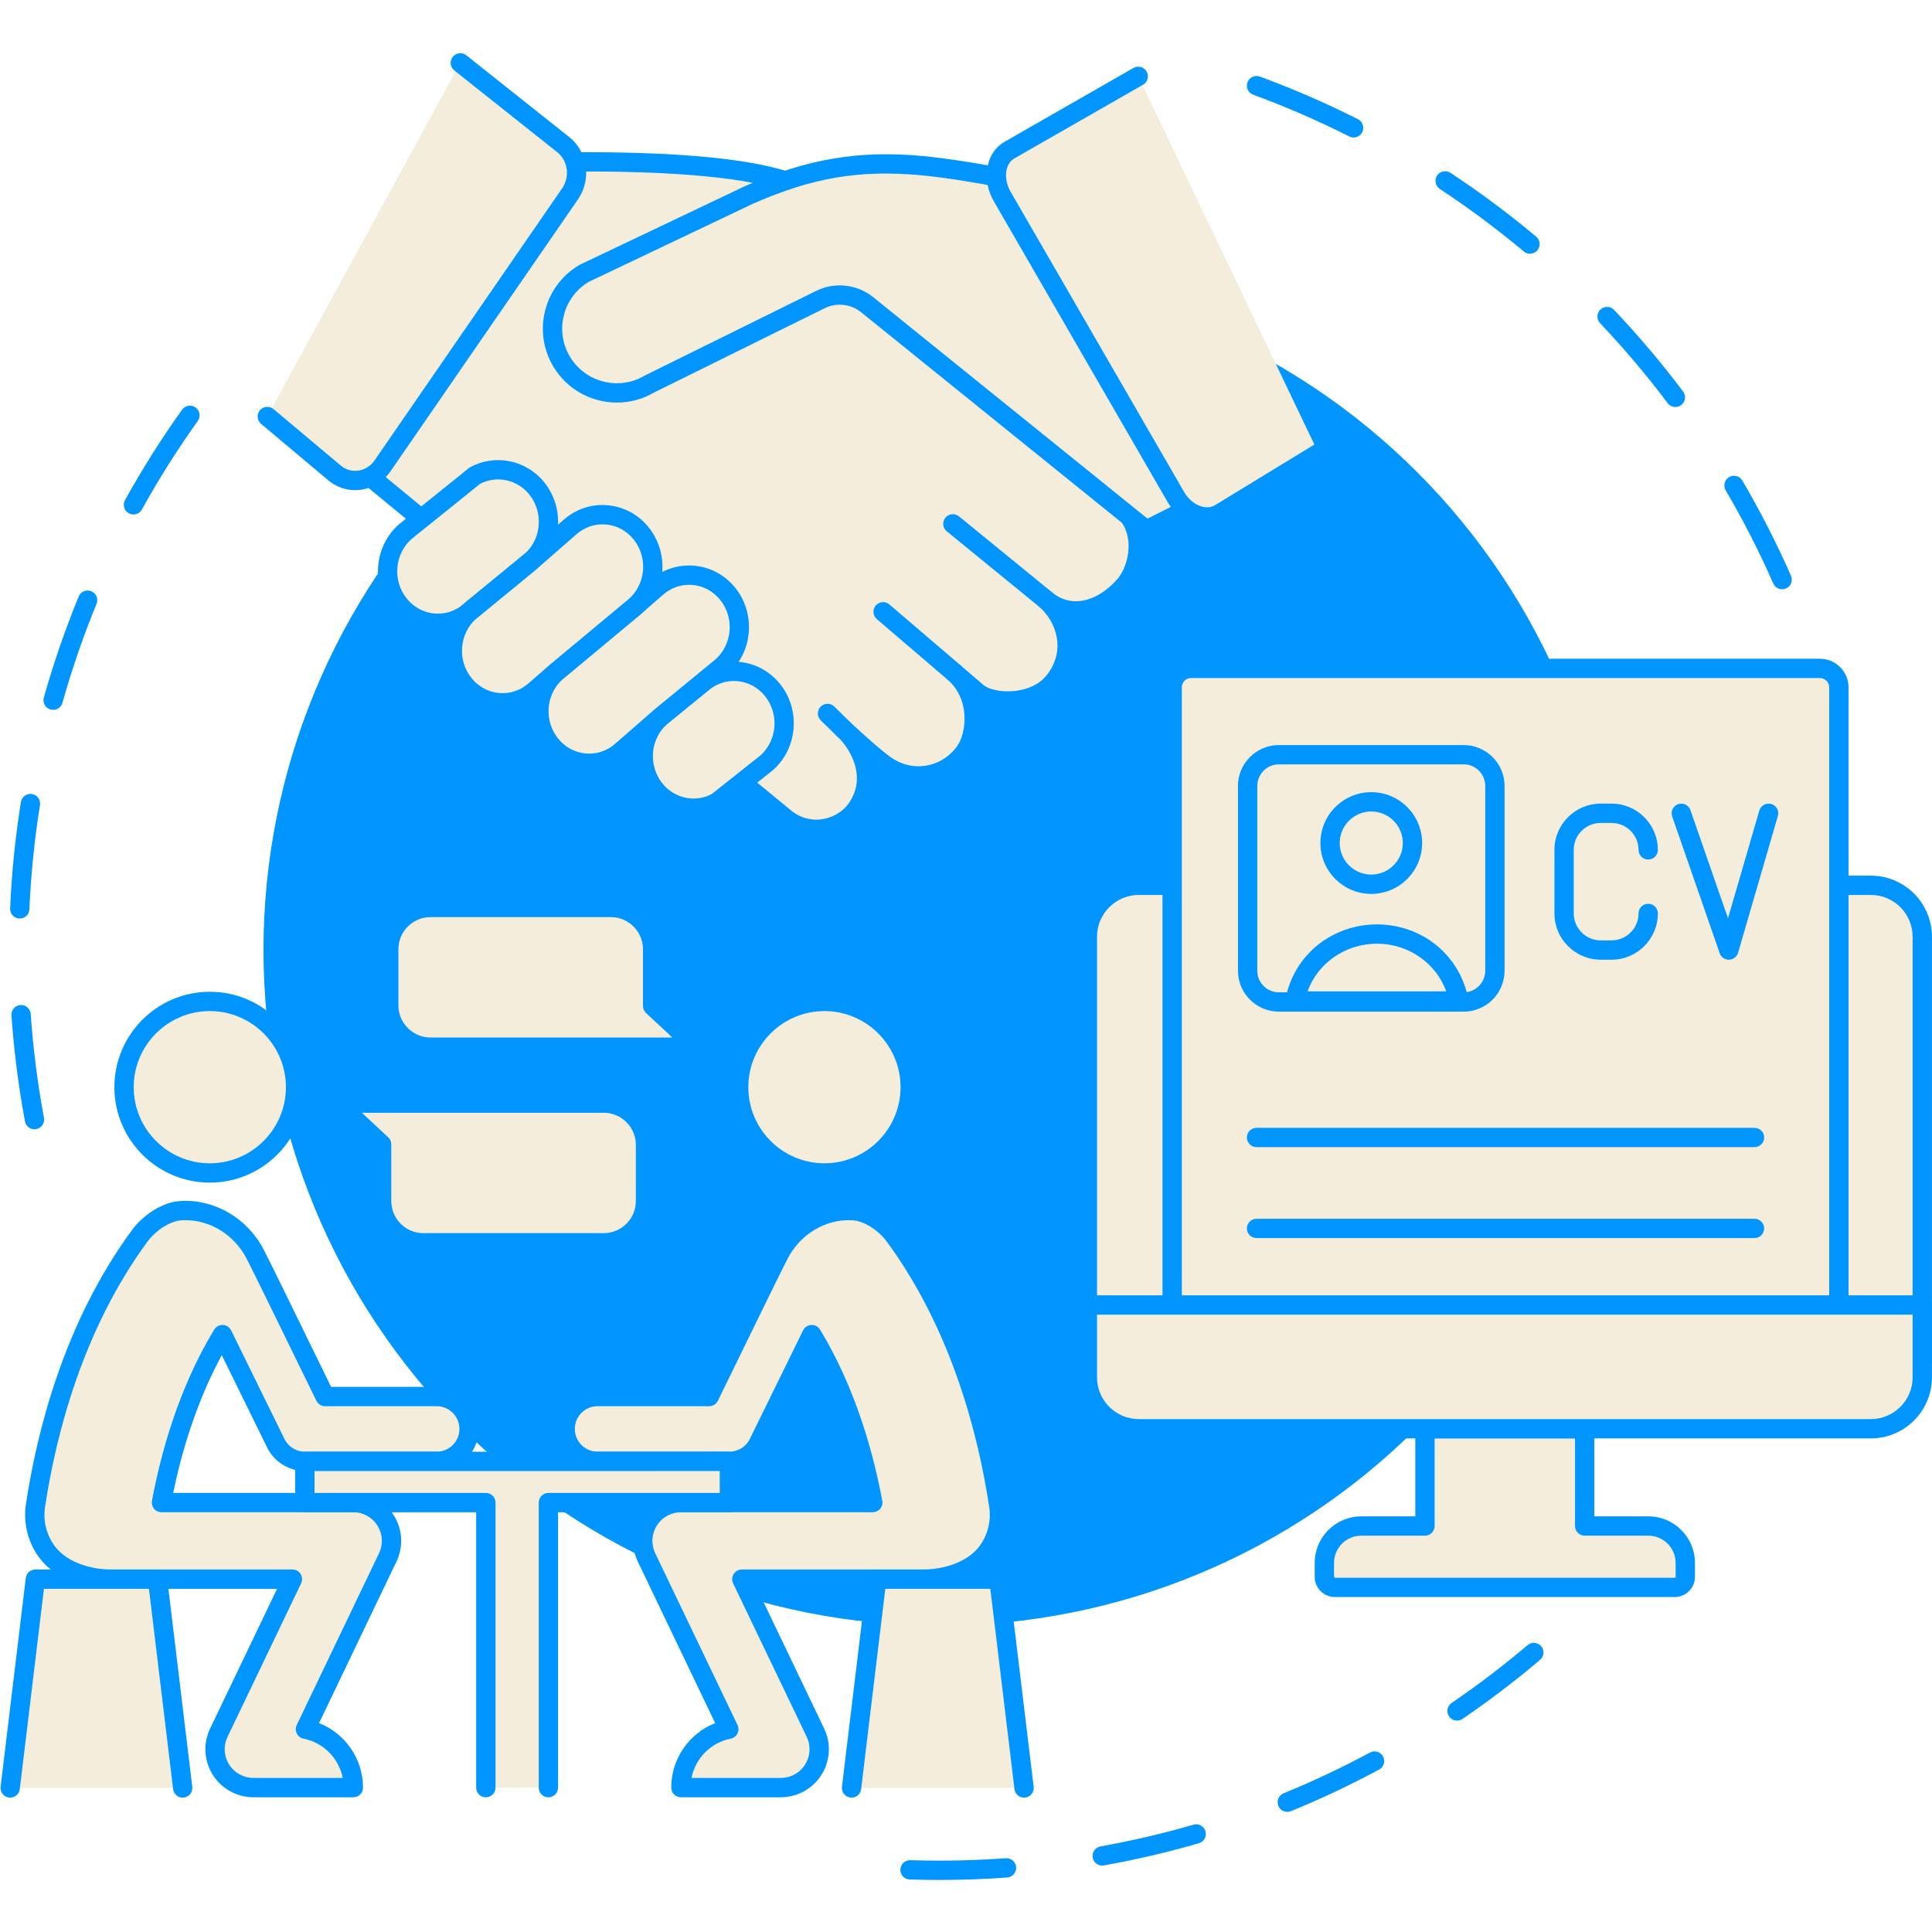 <svg xmlns="http://www.w3.org/2000/svg" xmlns:xlink="http://www.w3.org/1999/xlink" width="1080" zoomAndPan="magnify" viewBox="0 0 810 810" height="1080" preserveAspectRatio="xMidYMid meet" version="1.0"><defs><clipPath id="9d0b7c80e9"><path d="M 377 688 L 648 688 L 648 788.27 L 377 788.27 Z M 377 688 " clip-rule="nonzero"/></clipPath></defs><rect x="-81" width="972" fill="#ffffff" y="-81" height="972" fill-opacity="1"/><rect x="-81" width="972" fill="#ffffff" y="-81" height="972" fill-opacity="1"/><path fill="#0095ff" d="M 747.172 247.062 C 745.613 247.062 744.129 246.16 743.461 244.645 C 737.594 231.305 730.879 218.156 723.5 205.559 C 722.371 203.629 723.02 201.148 724.945 200.02 C 726.879 198.891 729.355 199.539 730.488 201.465 C 738.02 214.328 744.879 227.762 750.875 241.383 C 751.773 243.43 750.844 245.82 748.797 246.719 C 748.27 246.953 747.715 247.062 747.172 247.062 Z M 702.418 170.637 C 701.191 170.637 699.977 170.082 699.18 169.023 C 690.422 157.367 680.887 146.09 670.84 135.504 C 669.301 133.883 669.371 131.32 670.992 129.781 C 672.613 128.242 675.176 128.309 676.715 129.93 C 686.973 140.742 696.707 152.258 705.652 164.156 C 706.996 165.945 706.637 168.484 704.848 169.824 C 704.121 170.375 703.266 170.637 702.418 170.637 Z M 641.457 106.383 C 640.539 106.383 639.617 106.07 638.859 105.438 C 627.672 96.062 615.824 87.238 603.652 79.215 C 601.785 77.984 601.27 75.477 602.5 73.609 C 603.73 71.742 606.242 71.227 608.109 72.457 C 620.539 80.648 632.633 89.656 644.059 99.23 C 645.773 100.664 646 103.219 644.562 104.934 C 643.762 105.887 642.613 106.383 641.457 106.383 Z M 567.496 57.641 C 566.883 57.641 566.262 57.5 565.676 57.203 C 552.645 50.625 539.102 44.738 525.414 39.715 C 523.316 38.941 522.238 36.617 523.012 34.516 C 523.781 32.418 526.109 31.344 528.207 32.113 C 542.184 37.246 556.016 43.258 569.324 49.977 C 571.32 50.984 572.121 53.422 571.113 55.414 C 570.402 56.824 568.977 57.641 567.496 57.641 Z M 567.496 57.641 " fill-opacity="1" fill-rule="nonzero"/><path fill="#0095ff" d="M 14.449 473.461 C 12.535 473.461 10.836 472.102 10.473 470.152 C 7.75 455.539 5.844 440.578 4.805 425.688 C 4.652 423.457 6.336 421.523 8.562 421.367 C 10.797 421.215 12.73 422.895 12.883 425.125 C 13.898 439.707 15.766 454.359 18.434 468.668 C 18.84 470.867 17.391 472.98 15.195 473.391 C 14.945 473.438 14.695 473.461 14.449 473.461 Z M 8.285 385.098 C 8.223 385.098 8.164 385.098 8.105 385.094 C 5.871 384.996 4.141 383.105 4.238 380.871 C 4.891 365.949 6.414 350.941 8.758 336.266 C 9.109 334.055 11.188 332.551 13.395 332.906 C 15.602 333.258 17.105 335.332 16.754 337.543 C 14.457 351.914 12.969 366.609 12.324 381.227 C 12.23 383.398 10.438 385.098 8.285 385.098 Z M 22.273 297.617 C 21.91 297.617 21.543 297.57 21.176 297.465 C 19.023 296.859 17.77 294.625 18.375 292.473 C 22.41 278.133 27.328 263.871 32.992 250.09 C 33.844 248.02 36.207 247.031 38.277 247.883 C 40.344 248.734 41.332 251.098 40.48 253.168 C 34.934 266.66 30.117 280.625 26.172 294.664 C 25.668 296.449 24.043 297.617 22.273 297.617 Z M 55.941 215.688 C 55.281 215.688 54.609 215.523 53.984 215.18 C 52.031 214.098 51.32 211.637 52.406 209.68 C 59.613 196.656 67.664 183.902 76.332 171.773 C 77.633 169.953 80.16 169.531 81.98 170.832 C 83.801 172.133 84.219 174.66 82.922 176.48 C 74.43 188.359 66.547 200.848 59.488 213.602 C 58.75 214.934 57.367 215.688 55.941 215.688 Z M 55.941 215.688 " fill-opacity="1" fill-rule="nonzero"/><g clip-path="url(#9d0b7c80e9)"><path fill="#0095ff" d="M 393.785 788.18 C 389.668 788.18 385.504 788.113 381.406 787.984 C 379.172 787.918 377.414 786.047 377.484 783.812 C 377.555 781.578 379.422 779.82 381.656 779.895 C 385.672 780.02 389.754 780.082 393.785 780.082 C 403.078 780.082 412.469 779.746 421.695 779.078 C 423.926 778.918 425.863 780.594 426.023 782.824 C 426.184 785.055 424.508 786.992 422.277 787.152 C 412.859 787.832 403.273 788.18 393.785 788.18 Z M 462.113 782.148 C 460.188 782.148 458.484 780.77 458.133 778.812 C 457.738 776.609 459.203 774.508 461.406 774.113 C 474.504 771.773 487.613 768.711 500.375 765.008 C 502.52 764.387 504.77 765.621 505.391 767.766 C 506.016 769.914 504.777 772.16 502.633 772.781 C 489.598 776.566 476.207 779.695 462.828 782.082 C 462.59 782.129 462.348 782.148 462.113 782.148 Z M 539.703 759.637 C 538.109 759.637 536.598 758.688 535.953 757.121 C 535.109 755.051 536.102 752.688 538.172 751.84 C 550.473 746.812 562.652 741.066 574.371 734.762 C 576.344 733.703 578.797 734.441 579.855 736.41 C 580.914 738.379 580.176 740.836 578.207 741.895 C 566.238 748.332 553.797 754.199 541.234 759.336 C 540.734 759.539 540.215 759.637 539.703 759.637 Z M 610.871 721.371 C 609.578 721.371 608.305 720.754 607.523 719.602 C 606.262 717.754 606.738 715.238 608.586 713.977 C 619.57 706.492 630.289 698.332 640.445 689.73 C 642.152 688.285 644.707 688.496 646.152 690.203 C 647.598 691.906 647.383 694.461 645.68 695.906 C 635.309 704.691 624.363 713.023 613.148 720.668 C 612.449 721.145 611.656 721.371 610.871 721.371 Z M 610.871 721.371 " fill-opacity="1" fill-rule="nonzero"/></g><path fill="#0095ff" d="M 677.105 398.25 C 677.105 402.887 676.988 407.52 676.762 412.152 C 676.535 416.785 676.195 421.406 675.738 426.02 C 675.285 430.637 674.719 435.234 674.035 439.82 C 673.355 444.41 672.562 448.977 671.66 453.523 C 670.754 458.07 669.738 462.594 668.613 467.09 C 667.484 471.59 666.25 476.055 664.902 480.492 C 663.559 484.93 662.105 489.332 660.543 493.699 C 658.98 498.062 657.312 502.387 655.539 506.672 C 653.762 510.957 651.883 515.195 649.902 519.387 C 647.918 523.578 645.836 527.719 643.648 531.805 C 641.465 535.895 639.18 539.93 636.797 543.906 C 634.41 547.883 631.934 551.801 629.355 555.652 C 626.781 559.508 624.109 563.301 621.348 567.023 C 618.586 570.746 615.734 574.402 612.793 577.984 C 609.852 581.57 606.824 585.082 603.711 588.516 C 600.598 591.953 597.398 595.309 594.121 598.586 C 590.844 601.867 587.484 605.062 584.051 608.176 C 580.613 611.289 577.105 614.316 573.52 617.258 C 569.938 620.199 566.281 623.051 562.559 625.812 C 558.832 628.578 555.043 631.246 551.188 633.82 C 547.332 636.398 543.418 638.879 539.441 641.262 C 535.461 643.645 531.43 645.93 527.34 648.117 C 523.25 650.301 519.109 652.387 514.918 654.367 C 510.727 656.352 506.488 658.23 502.207 660.004 C 497.922 661.777 493.598 663.445 489.23 665.008 C 484.867 666.57 480.465 668.023 476.027 669.371 C 471.59 670.715 467.125 671.953 462.625 673.078 C 458.129 674.207 453.605 675.223 449.059 676.125 C 444.508 677.031 439.941 677.824 435.355 678.504 C 430.77 679.184 426.168 679.75 421.555 680.207 C 416.941 680.66 412.316 681 407.688 681.227 C 403.055 681.457 398.422 681.57 393.785 681.57 C 389.148 681.57 384.516 681.457 379.883 681.227 C 375.25 681 370.629 680.66 366.016 680.207 C 361.398 679.75 356.801 679.184 352.215 678.504 C 347.625 677.824 343.059 677.031 338.512 676.125 C 333.965 675.223 329.441 674.207 324.945 673.078 C 320.445 671.953 315.977 670.715 311.543 669.371 C 307.105 668.023 302.703 666.57 298.336 665.008 C 293.973 663.445 289.648 661.777 285.363 660.004 C 281.078 658.23 276.84 656.352 272.648 654.367 C 268.457 652.387 264.316 650.301 260.23 648.117 C 256.141 645.93 252.105 643.645 248.129 641.262 C 244.152 638.879 240.234 636.398 236.383 633.82 C 232.527 631.246 228.734 628.578 225.012 625.812 C 221.289 623.051 217.633 620.199 214.051 617.258 C 210.465 614.316 206.953 611.289 203.52 608.176 C 200.082 605.062 196.727 601.867 193.449 598.586 C 190.168 595.309 186.973 591.953 183.859 588.516 C 180.746 585.082 177.719 581.57 174.777 577.984 C 171.836 574.402 168.984 570.746 166.219 567.023 C 163.457 563.301 160.789 559.508 158.215 555.652 C 155.637 551.797 153.156 547.883 150.773 543.906 C 148.391 539.93 146.105 535.895 143.918 531.805 C 141.734 527.719 139.648 523.578 137.668 519.387 C 135.684 515.191 133.805 510.957 132.031 506.672 C 130.258 502.387 128.59 498.062 127.027 493.699 C 125.465 489.332 124.012 484.93 122.664 480.492 C 121.32 476.055 120.082 471.59 118.957 467.09 C 117.828 462.594 116.812 458.07 115.91 453.523 C 115.004 448.977 114.211 444.41 113.531 439.82 C 112.852 435.234 112.285 430.637 111.828 426.02 C 111.375 421.406 111.035 416.785 110.809 412.152 C 110.578 407.52 110.465 402.887 110.465 398.25 C 110.465 393.613 110.578 388.98 110.809 384.348 C 111.035 379.719 111.375 375.094 111.828 370.48 C 112.285 365.867 112.852 361.266 113.531 356.68 C 114.211 352.094 115.004 347.523 115.91 342.977 C 116.812 338.43 117.828 333.906 118.957 329.41 C 120.082 324.91 121.32 320.445 122.664 316.008 C 124.012 311.57 125.465 307.168 127.027 302.805 C 128.59 298.438 130.258 294.113 132.031 289.828 C 133.805 285.547 135.684 281.309 137.668 277.117 C 139.648 272.926 141.734 268.785 143.918 264.695 C 146.105 260.605 148.391 256.574 150.773 252.594 C 153.156 248.617 155.637 244.703 158.215 240.848 C 160.789 236.992 163.457 233.203 166.219 229.477 C 168.984 225.754 171.836 222.098 174.777 218.516 C 177.719 214.93 180.746 211.422 183.859 207.984 C 186.973 204.551 190.168 201.191 193.449 197.914 C 196.727 194.637 200.082 191.438 203.52 188.324 C 206.953 185.211 210.465 182.184 214.051 179.242 C 217.633 176.301 221.289 173.449 225.012 170.688 C 228.734 167.926 232.527 165.254 236.383 162.68 C 240.234 160.102 244.152 157.625 248.129 155.238 C 252.105 152.855 256.141 150.57 260.23 148.387 C 264.316 146.199 268.457 144.117 272.648 142.133 C 276.84 140.152 281.078 138.273 285.363 136.496 C 289.648 134.723 293.973 133.055 298.336 131.492 C 302.703 129.93 307.105 128.477 311.543 127.133 C 315.977 125.785 320.445 124.551 324.945 123.422 C 329.441 122.297 333.965 121.281 338.512 120.375 C 343.059 119.473 347.625 118.68 352.215 117.996 C 356.801 117.316 361.398 116.75 366.016 116.297 C 370.629 115.84 375.25 115.5 379.883 115.273 C 384.516 115.047 389.148 114.93 393.785 114.93 C 398.422 114.93 403.055 115.047 407.688 115.273 C 412.316 115.5 416.941 115.84 421.555 116.297 C 426.168 116.75 430.77 117.316 435.355 118 C 439.941 118.68 444.508 119.473 449.059 120.375 C 453.605 121.281 458.129 122.297 462.625 123.422 C 467.125 124.551 471.59 125.785 476.027 127.133 C 480.465 128.477 484.867 129.93 489.23 131.492 C 493.598 133.055 497.922 134.723 502.207 136.496 C 506.488 138.273 510.727 140.152 514.918 142.133 C 519.109 144.117 523.25 146.199 527.34 148.387 C 531.43 150.57 535.461 152.855 539.441 155.238 C 543.418 157.625 547.332 160.102 551.188 162.68 C 555.043 165.254 558.832 167.926 562.559 170.688 C 566.281 173.449 569.938 176.301 573.52 179.242 C 577.105 182.184 580.613 185.211 584.051 188.324 C 587.484 191.438 590.844 194.637 594.121 197.914 C 597.398 201.191 600.598 204.551 603.711 207.984 C 606.824 211.422 609.852 214.93 612.793 218.516 C 615.734 222.098 618.586 225.754 621.348 229.477 C 624.109 233.203 626.781 236.992 629.355 240.848 C 631.934 244.703 634.41 248.617 636.797 252.594 C 639.18 256.574 641.465 260.605 643.648 264.695 C 645.836 268.785 647.918 272.926 649.902 277.117 C 651.883 281.309 653.762 285.547 655.539 289.828 C 657.312 294.113 658.98 298.438 660.543 302.805 C 662.105 307.168 663.559 311.57 664.902 316.008 C 666.25 320.445 667.484 324.91 668.613 329.41 C 669.738 333.906 670.754 338.43 671.66 342.977 C 672.562 347.523 673.355 352.094 674.035 356.68 C 674.719 361.266 675.285 365.867 675.738 370.48 C 676.195 375.094 676.535 379.719 676.762 384.348 C 676.988 388.98 677.105 393.613 677.105 398.25 Z M 677.105 398.25 " fill-opacity="1" fill-rule="nonzero"/><path fill="#f5eddc" d="M 123.922 455.809 C 123.922 456.988 123.867 458.164 123.75 459.336 C 123.633 460.508 123.461 461.668 123.23 462.824 C 123.004 463.98 122.715 465.121 122.375 466.25 C 122.031 467.375 121.637 468.484 121.188 469.57 C 120.734 470.66 120.23 471.723 119.676 472.762 C 119.121 473.801 118.516 474.809 117.863 475.789 C 117.207 476.766 116.508 477.711 115.762 478.621 C 115.016 479.531 114.223 480.402 113.391 481.238 C 112.559 482.07 111.688 482.859 110.777 483.605 C 109.867 484.355 108.922 485.055 107.941 485.707 C 106.961 486.363 105.953 486.969 104.914 487.523 C 103.875 488.078 102.812 488.582 101.727 489.031 C 100.637 489.48 99.531 489.879 98.402 490.219 C 97.277 490.562 96.133 490.848 94.98 491.078 C 93.824 491.309 92.66 491.48 91.488 491.594 C 90.316 491.711 89.141 491.77 87.965 491.77 C 86.785 491.77 85.613 491.711 84.441 491.594 C 83.266 491.48 82.105 491.309 80.949 491.078 C 79.793 490.848 78.652 490.562 77.527 490.219 C 76.398 489.879 75.293 489.48 74.203 489.031 C 73.113 488.582 72.051 488.078 71.012 487.523 C 69.973 486.969 68.965 486.363 67.984 485.707 C 67.008 485.055 66.062 484.355 65.152 483.605 C 64.242 482.859 63.371 482.07 62.539 481.238 C 61.703 480.402 60.914 479.531 60.168 478.621 C 59.422 477.711 58.719 476.766 58.066 475.789 C 57.41 474.809 56.805 473.801 56.25 472.762 C 55.695 471.723 55.191 470.66 54.742 469.57 C 54.293 468.484 53.895 467.375 53.555 466.25 C 53.211 465.121 52.926 463.98 52.695 462.824 C 52.465 461.668 52.293 460.508 52.18 459.336 C 52.062 458.164 52.004 456.988 52.004 455.809 C 52.004 454.633 52.062 453.457 52.18 452.285 C 52.293 451.113 52.465 449.949 52.695 448.793 C 52.926 447.641 53.211 446.5 53.555 445.371 C 53.895 444.246 54.293 443.137 54.742 442.047 C 55.191 440.961 55.695 439.898 56.25 438.859 C 56.805 437.82 57.41 436.812 58.066 435.832 C 58.719 434.852 59.422 433.906 60.168 432.996 C 60.914 432.086 61.703 431.215 62.539 430.383 C 63.371 429.551 64.242 428.762 65.152 428.012 C 66.062 427.266 67.008 426.566 67.984 425.91 C 68.965 425.258 69.973 424.652 71.012 424.098 C 72.051 423.543 73.113 423.039 74.203 422.59 C 75.293 422.137 76.398 421.742 77.527 421.398 C 78.652 421.059 79.793 420.773 80.949 420.543 C 82.105 420.312 83.266 420.141 84.441 420.023 C 85.613 419.91 86.785 419.852 87.965 419.852 C 89.141 419.852 90.316 419.91 91.488 420.023 C 92.66 420.141 93.824 420.312 94.98 420.543 C 96.133 420.77 97.277 421.059 98.402 421.398 C 99.531 421.742 100.637 422.137 101.727 422.59 C 102.812 423.039 103.875 423.543 104.914 424.098 C 105.953 424.652 106.961 425.258 107.941 425.91 C 108.922 426.566 109.867 427.266 110.777 428.012 C 111.688 428.762 112.559 429.551 113.391 430.383 C 114.223 431.215 115.016 432.086 115.762 432.996 C 116.508 433.906 117.207 434.852 117.863 435.832 C 118.516 436.812 119.121 437.82 119.676 438.859 C 120.23 439.898 120.734 440.961 121.188 442.047 C 121.637 443.137 122.031 444.246 122.375 445.371 C 122.715 446.5 123.004 447.641 123.23 448.793 C 123.461 449.949 123.633 451.113 123.75 452.285 C 123.867 453.457 123.922 454.633 123.922 455.809 Z M 123.922 455.809 " fill-opacity="1" fill-rule="nonzero"/><path fill="#0095ff" d="M 87.965 495.816 C 65.902 495.816 47.957 477.871 47.957 455.809 C 47.957 433.75 65.902 415.801 87.965 415.801 C 110.023 415.801 127.973 433.75 127.973 455.809 C 127.973 477.871 110.023 495.816 87.965 495.816 Z M 87.965 423.898 C 70.367 423.898 56.055 438.215 56.055 455.809 C 56.055 473.406 70.367 487.719 87.965 487.719 C 105.559 487.719 119.875 473.406 119.875 455.809 C 119.875 438.215 105.559 423.898 87.965 423.898 Z M 87.965 423.898 " fill-opacity="1" fill-rule="nonzero"/><path fill="#f5eddc" d="M 183.078 612.68 C 190.59 612.68 196.668 606.602 196.668 599.09 C 196.668 591.605 190.59 585.504 183.078 585.504 L 136.285 585.504 C 129.957 572.629 110.59 532.754 106.98 525.809 C 101.102 514.469 89.07 506.887 76.121 507.551 C 69.477 507.898 62.508 512.812 58.656 518.027 C 30.883 555.781 19.52 600.449 14.875 631.258 C 13.836 638.129 15.613 645.219 19.789 650.754 C 25.719 658.609 36.863 662.07 46.426 662.07 L 122.598 662.07 L 91.738 726.457 C 87.906 734.461 91.293 744.047 99.297 747.875 C 101.52 748.938 103.895 749.457 106.215 749.457 L 148.145 749.457 C 148.145 737.352 139.496 727.223 128.055 724.973 L 162.57 652.926 C 164.945 647.961 164.598 642.105 161.656 637.438 C 158.719 632.766 153.602 629.949 148.07 629.949 L 67.699 629.949 C 71.578 609.047 79.039 582.934 93.27 559.535 L 115.629 605.094 C 117.902 609.738 122.645 612.68 127.809 612.68 Z M 183.078 612.68 " fill-opacity="1" fill-rule="nonzero"/><path fill="#0095ff" d="M 148.145 753.508 L 106.215 753.508 C 103.254 753.508 100.258 752.824 97.551 751.527 C 92.703 749.211 89.051 745.145 87.262 740.078 C 85.473 735.016 85.766 729.555 88.086 724.707 L 116.168 666.117 L 46.426 666.117 C 36.703 666.117 23.754 662.723 16.559 653.191 C 11.746 646.809 9.672 638.598 10.871 630.656 C 15.586 599.383 27.137 554.043 55.395 515.629 C 59.625 509.902 67.609 503.941 75.914 503.508 C 90.148 502.777 103.758 510.797 110.574 523.945 C 113.109 528.82 123.219 549.535 131.344 566.18 C 134.289 572.215 136.902 577.57 138.809 581.453 L 183.078 581.453 C 192.805 581.453 200.715 589.367 200.715 599.09 C 200.715 608.816 192.805 616.73 183.078 616.73 L 127.809 616.73 C 121.129 616.73 114.922 612.859 111.992 606.875 L 92.984 568.145 C 82.043 588.27 75.957 609.668 72.613 625.902 L 148.07 625.902 C 155.027 625.902 161.387 629.406 165.082 635.281 C 168.789 641.164 169.215 648.414 166.227 654.672 L 133.762 722.434 C 144.688 726.707 152.191 737.371 152.191 749.457 C 152.191 751.695 150.379 753.508 148.145 753.508 Z M 77.719 511.559 C 77.258 511.559 76.793 511.57 76.332 511.594 C 70.949 511.875 65 516.254 61.91 520.434 C 34.641 557.508 23.457 601.492 18.879 631.863 C 18 637.664 19.512 643.66 23.023 648.316 C 28.43 655.48 39.008 658.02 46.426 658.02 L 122.598 658.02 C 123.988 658.02 125.281 658.734 126.023 659.914 C 126.762 661.09 126.848 662.566 126.246 663.82 L 95.387 728.207 C 94.004 731.098 93.828 734.359 94.898 737.383 C 95.965 740.41 98.148 742.84 101.043 744.223 C 102.668 745 104.453 745.41 106.215 745.41 L 143.699 745.41 C 142.086 737.23 135.672 730.598 127.277 728.945 C 126.047 728.703 125 727.906 124.438 726.789 C 123.875 725.668 123.863 724.352 124.406 723.223 L 158.922 651.18 C 160.703 647.445 160.449 643.113 158.23 639.594 C 156.027 636.09 152.227 634 148.07 634 L 67.699 634 C 66.496 634 65.355 633.465 64.586 632.539 C 63.816 631.613 63.496 630.395 63.719 629.211 C 67.234 610.254 74.621 582.406 89.812 557.434 C 90.578 556.168 91.973 555.426 93.453 555.492 C 94.93 555.559 96.254 556.426 96.902 557.754 L 119.262 603.312 C 120.844 606.547 124.199 608.633 127.809 608.633 L 183.078 608.633 C 188.34 608.633 192.621 604.352 192.621 599.09 C 192.621 593.832 188.34 589.551 183.078 589.551 L 136.285 589.551 C 134.742 589.551 133.332 588.672 132.652 587.289 C 130.727 583.371 127.641 577.051 124.07 569.734 C 115.965 553.129 105.875 532.465 103.391 527.676 C 98.25 517.77 88.285 511.559 77.719 511.559 Z M 77.719 511.559 " fill-opacity="1" fill-rule="nonzero"/><path fill="#f5eddc" d="M 4.273 749.613 L 14.832 662.07 L 66.039 662.07 L 76.598 749.613 Z M 4.273 749.613 " fill-opacity="1" fill-rule="nonzero"/><path fill="#0095ff" d="M 76.594 753.664 C 74.574 753.664 72.828 752.156 72.578 750.098 L 62.449 666.117 L 18.422 666.117 L 8.293 750.098 C 8.023 752.32 6.008 753.902 3.789 753.633 C 1.566 753.367 -0.016 751.348 0.254 749.129 L 10.812 661.586 C 11.059 659.551 12.781 658.023 14.832 658.023 L 66.039 658.023 C 68.09 658.023 69.812 659.551 70.059 661.586 L 80.617 749.129 C 80.887 751.348 79.305 753.367 77.082 753.633 C 76.918 753.652 76.754 753.664 76.594 753.664 Z M 76.594 753.664 " fill-opacity="1" fill-rule="nonzero"/><path fill="#f5eddc" d="M 381.609 455.809 C 381.609 456.988 381.551 458.164 381.438 459.336 C 381.32 460.508 381.148 461.668 380.918 462.824 C 380.688 463.98 380.402 465.121 380.062 466.25 C 379.719 467.375 379.324 468.484 378.871 469.57 C 378.422 470.66 377.918 471.723 377.363 472.762 C 376.809 473.801 376.203 474.809 375.551 475.789 C 374.895 476.766 374.195 477.711 373.449 478.621 C 372.699 479.531 371.91 480.402 371.078 481.238 C 370.246 482.07 369.375 482.859 368.465 483.605 C 367.551 484.355 366.609 485.055 365.629 485.707 C 364.648 486.363 363.641 486.969 362.602 487.523 C 361.562 488.078 360.5 488.582 359.41 489.031 C 358.324 489.48 357.215 489.879 356.09 490.219 C 354.961 490.562 353.82 490.848 352.668 491.078 C 351.512 491.309 350.348 491.48 349.176 491.594 C 348.004 491.711 346.828 491.77 345.652 491.77 C 344.473 491.77 343.297 491.711 342.125 491.594 C 340.953 491.48 339.789 491.309 338.637 491.078 C 337.48 490.848 336.34 490.562 335.211 490.219 C 334.086 489.879 332.977 489.48 331.891 489.031 C 330.801 488.582 329.738 488.078 328.699 487.523 C 327.66 486.969 326.652 486.363 325.672 485.707 C 324.695 485.055 323.75 484.355 322.84 483.605 C 321.93 482.859 321.059 482.07 320.223 481.238 C 319.391 480.402 318.602 479.531 317.855 478.621 C 317.105 477.711 316.406 476.766 315.75 475.789 C 315.098 474.809 314.492 473.801 313.938 472.762 C 313.383 471.723 312.879 470.66 312.43 469.57 C 311.977 468.484 311.582 467.375 311.238 466.25 C 310.898 465.121 310.613 463.98 310.383 462.824 C 310.152 461.668 309.98 460.508 309.863 459.336 C 309.75 458.164 309.691 456.988 309.691 455.809 C 309.691 454.633 309.75 453.457 309.863 452.285 C 309.98 451.113 310.152 449.949 310.383 448.793 C 310.613 447.641 310.898 446.5 311.238 445.371 C 311.582 444.246 311.977 443.137 312.43 442.047 C 312.879 440.961 313.383 439.898 313.938 438.859 C 314.492 437.82 315.098 436.812 315.75 435.832 C 316.406 434.852 317.105 433.906 317.855 432.996 C 318.602 432.086 319.391 431.215 320.223 430.383 C 321.059 429.551 321.93 428.762 322.84 428.012 C 323.75 427.266 324.695 426.566 325.672 425.91 C 326.652 425.258 327.66 424.652 328.699 424.098 C 329.738 423.543 330.801 423.039 331.891 422.59 C 332.977 422.137 334.086 421.742 335.211 421.398 C 336.34 421.059 337.48 420.773 338.637 420.543 C 339.789 420.312 340.953 420.141 342.125 420.023 C 343.297 419.91 344.473 419.852 345.652 419.852 C 346.828 419.852 348.004 419.91 349.176 420.023 C 350.348 420.141 351.512 420.312 352.668 420.543 C 353.82 420.77 354.961 421.059 356.09 421.398 C 357.215 421.742 358.324 422.137 359.41 422.59 C 360.5 423.039 361.562 423.543 362.602 424.098 C 363.641 424.652 364.648 425.258 365.629 425.91 C 366.609 426.566 367.551 427.266 368.465 428.012 C 369.375 428.762 370.246 429.551 371.078 430.383 C 371.91 431.215 372.699 432.086 373.449 432.996 C 374.195 433.906 374.895 434.852 375.551 435.832 C 376.203 436.812 376.809 437.82 377.363 438.859 C 377.918 439.898 378.422 440.961 378.871 442.047 C 379.324 443.137 379.719 444.246 380.062 445.371 C 380.402 446.5 380.688 447.641 380.918 448.793 C 381.148 449.949 381.32 451.113 381.438 452.285 C 381.551 453.457 381.609 454.633 381.609 455.809 Z M 381.609 455.809 " fill-opacity="1" fill-rule="nonzero"/><path fill="#0095ff" d="M 345.652 495.816 C 323.59 495.816 305.645 477.871 305.645 455.809 C 305.645 433.75 323.59 415.801 345.652 415.801 C 367.711 415.801 385.66 433.75 385.66 455.809 C 385.66 477.871 367.711 495.816 345.652 495.816 Z M 345.652 423.898 C 328.055 423.898 313.738 438.215 313.738 455.809 C 313.738 473.406 328.055 487.719 345.652 487.719 C 363.246 487.719 377.562 473.406 377.562 455.809 C 377.562 438.215 363.246 423.898 345.652 423.898 Z M 345.652 423.898 " fill-opacity="1" fill-rule="nonzero"/><path fill="#f5eddc" d="M 305.805 612.68 C 310.969 612.68 315.711 609.738 317.984 605.094 L 340.344 559.535 C 354.578 582.934 362.039 609.047 365.918 629.949 L 285.547 629.949 C 280.012 629.949 274.898 632.766 271.957 637.438 C 269.016 642.105 268.672 647.961 271.043 652.93 L 305.559 724.973 C 294.117 727.223 285.473 737.352 285.473 749.457 L 327.398 749.457 C 329.723 749.457 332.094 748.938 334.316 747.875 C 342.32 744.047 345.707 734.461 341.879 726.457 L 311.02 662.07 L 387.191 662.07 C 396.75 662.07 407.895 658.609 413.824 650.754 C 418 645.219 419.777 638.129 418.742 631.262 C 414.094 600.449 402.73 555.781 374.961 518.027 C 371.105 512.816 364.137 507.898 357.492 507.551 C 344.547 506.887 332.512 514.469 326.633 525.812 C 323.027 532.754 303.656 572.629 297.332 585.504 L 250.535 585.504 C 243.023 585.504 236.945 591.605 236.945 599.09 C 236.945 606.602 243.023 612.68 250.535 612.68 Z M 305.805 612.68 " fill-opacity="1" fill-rule="nonzero"/><path fill="#0095ff" d="M 327.398 753.508 L 285.473 753.508 C 283.234 753.508 281.422 751.695 281.422 749.457 C 281.422 737.371 288.926 726.703 299.852 722.434 L 267.391 654.676 C 264.398 648.414 264.828 641.164 268.531 635.281 C 272.227 629.406 278.59 625.902 285.547 625.902 L 361 625.902 C 357.66 609.672 351.574 588.27 340.629 568.145 L 321.621 606.879 C 318.691 612.859 312.484 616.73 305.805 616.73 L 250.535 616.73 C 240.812 616.73 232.898 608.816 232.898 599.09 C 232.898 589.367 240.812 581.453 250.535 581.453 L 294.809 581.453 C 296.711 577.57 299.324 572.215 302.27 566.18 C 310.395 549.535 320.508 528.82 323.043 523.945 C 329.859 510.797 343.465 502.777 357.699 503.508 C 366.008 503.941 373.988 509.902 378.215 515.621 C 406.477 554.043 418.027 599.383 422.742 630.656 C 423.945 638.598 421.871 646.809 417.055 653.191 C 409.863 662.723 396.91 666.117 387.191 666.117 L 317.449 666.117 L 345.527 724.707 C 347.848 729.555 348.141 735.016 346.352 740.078 C 344.566 745.145 340.91 749.211 336.062 751.527 C 333.355 752.824 330.359 753.508 327.398 753.508 Z M 289.914 745.41 L 327.398 745.41 C 329.16 745.41 330.949 745 332.57 744.223 C 335.465 742.84 337.648 740.41 338.719 737.383 C 339.785 734.359 339.609 731.098 338.227 728.203 L 307.367 663.82 C 306.766 662.562 306.852 661.09 307.594 659.91 C 308.332 658.734 309.629 658.02 311.02 658.02 L 387.188 658.02 C 394.605 658.02 405.188 655.48 410.594 648.312 C 414.102 643.66 415.613 637.664 414.738 631.863 C 410.16 601.492 398.977 557.508 371.699 520.426 C 368.613 516.254 362.668 511.875 357.281 511.594 C 346.207 511.023 335.586 517.336 330.227 527.672 C 327.738 532.465 317.652 553.129 309.547 569.734 C 305.973 577.051 302.891 583.371 300.965 587.289 C 300.281 588.672 298.875 589.551 297.332 589.551 L 250.535 589.551 C 245.277 589.551 240.996 593.832 240.996 599.09 C 240.996 604.352 245.277 608.633 250.535 608.633 L 305.805 608.633 C 309.414 608.633 312.77 606.547 314.348 603.316 L 336.711 557.75 C 337.363 556.426 338.688 555.559 340.164 555.492 C 341.641 555.426 343.035 556.168 343.805 557.434 C 358.996 582.41 366.379 610.254 369.898 629.211 C 370.117 630.395 369.801 631.613 369.031 632.539 C 368.262 633.465 367.121 634 365.918 634 L 285.547 634 C 281.387 634 277.59 636.09 275.383 639.594 C 273.168 643.113 272.91 647.445 274.695 651.184 L 309.211 723.223 C 309.75 724.352 309.738 725.668 309.176 726.789 C 308.617 727.906 307.566 728.703 306.34 728.945 C 297.941 730.598 291.527 737.23 289.914 745.41 Z M 289.914 745.41 " fill-opacity="1" fill-rule="nonzero"/><path fill="#f5eddc" d="M 429.344 749.613 L 418.785 662.07 L 367.574 662.07 L 357.016 749.613 Z M 429.344 749.613 " fill-opacity="1" fill-rule="nonzero"/><path fill="#0095ff" d="M 429.336 753.664 C 427.316 753.664 425.57 752.156 425.324 750.098 L 415.195 666.117 L 371.164 666.117 L 361.035 750.098 C 360.766 752.32 358.75 753.902 356.531 753.633 C 354.312 753.367 352.73 751.348 352.996 749.129 L 363.555 661.586 C 363.801 659.551 365.527 658.023 367.574 658.023 L 418.785 658.023 C 420.832 658.023 422.559 659.551 422.801 661.586 L 433.363 749.129 C 433.629 751.348 432.047 753.367 429.828 753.633 C 429.664 753.652 429.5 753.664 429.336 753.664 Z M 429.336 753.664 " fill-opacity="1" fill-rule="nonzero"/><path fill="#f5eddc" d="M 229.914 749.484 L 229.914 629.977 L 305.805 629.977 L 305.805 612.68 L 127.809 612.703 L 127.809 629.969 L 203.688 629.969 L 203.688 749.477 Z M 229.914 749.484 " fill-opacity="1" fill-rule="nonzero"/><path fill="#0095ff" d="M 229.914 753.531 C 227.68 753.531 225.867 751.719 225.867 749.48 L 225.867 629.977 C 225.867 627.738 227.68 625.926 229.914 625.926 L 301.758 625.926 L 301.758 616.73 L 131.859 616.754 L 131.859 625.922 L 203.688 625.922 C 205.926 625.922 207.738 627.734 207.738 629.969 L 207.738 749.477 C 207.738 751.715 205.926 753.527 203.688 753.527 C 201.453 753.527 199.641 751.715 199.641 749.477 L 199.641 634.016 L 127.809 634.016 C 125.574 634.016 123.762 632.203 123.762 629.969 L 123.762 612.703 C 123.762 610.469 125.574 608.656 127.809 608.656 L 305.805 608.633 C 306.879 608.633 307.91 609.059 308.668 609.816 C 309.426 610.578 309.855 611.605 309.855 612.68 L 309.855 629.977 C 309.855 632.211 308.043 634.023 305.805 634.023 L 233.965 634.023 L 233.965 749.48 C 233.965 751.719 232.152 753.531 229.914 753.531 Z M 229.914 753.531 " fill-opacity="1" fill-rule="nonzero"/><path fill="#f5eddc" d="M 160 503.543 L 160 479.77 L 141.422 462.484 L 253.121 462.484 C 262.793 462.484 270.633 470.324 270.633 479.996 L 270.633 503.539 C 270.633 513.211 262.793 521.051 253.121 521.051 L 177.508 521.051 C 167.84 521.051 160 513.211 160 503.543 Z M 160 503.543 " fill-opacity="1" fill-rule="nonzero"/><path fill="#0095ff" d="M 253.121 525.102 L 177.508 525.102 C 171.75 525.102 166.336 522.859 162.266 518.785 C 158.191 514.715 155.949 509.301 155.949 503.543 L 155.949 481.531 L 138.664 465.449 C 137.449 464.316 137.047 462.551 137.656 461.004 C 138.266 459.457 139.758 458.438 141.422 458.438 L 253.121 458.438 C 265.008 458.438 274.68 468.109 274.68 479.996 L 274.68 503.543 C 274.68 515.43 265.008 525.102 253.121 525.102 Z M 151.719 466.535 L 162.754 476.805 C 163.578 477.57 164.047 478.645 164.047 479.77 L 164.047 503.543 C 164.047 507.137 165.445 510.52 167.988 513.062 C 170.531 515.605 173.914 517.004 177.508 517.004 L 253.121 517.004 C 260.543 517.004 266.586 510.965 266.586 503.543 L 266.586 479.996 C 266.586 472.574 260.543 466.531 253.121 466.531 Z M 151.719 466.535 " fill-opacity="1" fill-rule="nonzero"/><path fill="#f5eddc" d="M 273.617 397.969 L 273.617 421.742 L 292.191 439.027 L 180.492 439.027 C 170.824 439.027 162.984 431.184 162.984 421.516 L 162.984 397.969 C 162.984 388.297 170.824 380.457 180.492 380.457 L 256.105 380.457 C 265.777 380.457 273.617 388.297 273.617 397.969 Z M 273.617 397.969 " fill-opacity="1" fill-rule="nonzero"/><path fill="#0095ff" d="M 180.492 443.074 C 168.605 443.074 158.934 433.402 158.934 421.516 L 158.934 397.969 C 158.934 386.082 168.605 376.41 180.492 376.41 L 256.105 376.41 C 267.992 376.41 277.664 386.082 277.664 397.969 L 277.664 419.98 L 294.949 436.062 C 296.168 437.195 296.57 438.957 295.961 440.508 C 295.352 442.055 293.855 443.074 292.191 443.074 Z M 180.492 384.508 C 173.07 384.508 167.031 390.547 167.031 397.969 L 167.031 421.516 C 167.031 428.938 173.07 434.977 180.492 434.977 L 281.898 434.977 L 270.859 424.707 C 270.035 423.941 269.57 422.867 269.57 421.742 L 269.57 397.969 C 269.57 390.547 263.527 384.508 256.105 384.508 Z M 180.492 384.508 " fill-opacity="1" fill-rule="nonzero"/><path fill="#f5eddc" d="M 805.93 570.25 L 805.93 392.742 C 805.93 380.828 796.27 371.168 784.355 371.168 L 477.449 371.168 C 465.535 371.168 455.879 380.828 455.879 392.742 L 455.879 570.25 Z M 805.93 570.25 " fill-opacity="1" fill-rule="nonzero"/><path fill="#0095ff" d="M 805.93 574.297 C 803.691 574.297 801.879 572.484 801.879 570.25 L 801.879 392.742 C 801.879 383.078 794.02 375.215 784.355 375.215 L 477.449 375.215 C 467.789 375.215 459.926 383.078 459.926 392.742 L 459.926 570.25 C 459.926 572.484 458.113 574.297 455.879 574.297 C 453.641 574.297 451.828 572.484 451.828 570.25 L 451.828 392.742 C 451.828 378.613 463.324 367.121 477.449 367.121 L 784.355 367.121 C 798.484 367.121 809.977 378.613 809.977 392.742 L 809.977 570.25 C 809.977 572.484 808.164 574.297 805.93 574.297 Z M 805.93 574.297 " fill-opacity="1" fill-rule="nonzero"/><path fill="#f5eddc" d="M 691.094 639.785 L 664.383 639.785 L 664.383 599.012 L 597.426 599.012 L 597.426 639.785 L 570.715 639.785 C 562.168 639.785 555.242 646.715 555.242 655.258 L 555.242 661.098 C 555.242 663.539 557.223 665.516 559.664 665.516 L 702.145 665.516 C 704.582 665.516 706.562 663.539 706.562 661.098 L 706.562 655.258 C 706.562 646.715 699.637 639.785 691.094 639.785 Z M 691.094 639.785 " fill-opacity="1" fill-rule="nonzero"/><path fill="#0095ff" d="M 702.145 669.566 L 559.664 669.566 C 554.992 669.566 551.195 665.766 551.195 661.098 L 551.195 655.258 C 551.195 644.496 559.953 635.738 570.715 635.738 L 593.379 635.738 L 593.379 599.012 C 593.379 596.773 595.191 594.961 597.426 594.961 L 664.383 594.961 C 666.617 594.961 668.43 596.773 668.43 599.012 L 668.43 635.738 L 691.094 635.738 C 701.855 635.738 710.613 644.496 710.613 655.258 L 710.613 661.098 C 710.613 665.766 706.812 669.566 702.145 669.566 Z M 570.715 643.836 C 564.414 643.836 559.293 648.961 559.293 655.258 L 559.293 661.098 C 559.293 661.301 559.457 661.469 559.664 661.469 L 702.145 661.469 C 702.348 661.469 702.516 661.301 702.516 661.098 L 702.516 655.258 C 702.516 648.961 697.391 643.836 691.094 643.836 L 664.379 643.836 C 662.145 643.836 660.332 642.023 660.332 639.785 L 660.332 603.059 L 601.473 603.059 L 601.473 639.785 C 601.473 642.023 599.66 643.836 597.426 643.836 Z M 570.715 643.836 " fill-opacity="1" fill-rule="nonzero"/><path fill="#0095ff" d="M 805.93 574.297 L 455.879 574.297 C 453.645 574.297 451.832 572.484 451.832 570.25 C 451.832 568.012 453.645 566.199 455.879 566.199 L 805.93 566.199 C 808.164 566.199 809.977 568.012 809.977 570.25 C 809.977 572.484 808.164 574.297 805.93 574.297 Z M 805.93 574.297 " fill-opacity="1" fill-rule="nonzero"/><path fill="#f5eddc" d="M 770.949 570.25 L 491.43 570.25 L 491.43 288.152 C 491.43 283.777 494.977 280.234 499.352 280.234 L 763.031 280.234 C 767.406 280.234 770.949 283.781 770.949 288.152 Z M 770.949 570.25 " fill-opacity="1" fill-rule="nonzero"/><path fill="#0095ff" d="M 770.949 574.297 L 491.43 574.297 C 489.195 574.297 487.383 572.484 487.383 570.25 L 487.383 288.152 C 487.383 281.555 492.75 276.184 499.348 276.184 L 763.031 276.184 C 769.629 276.184 775 281.555 775 288.152 L 775 570.25 C 775 572.484 773.188 574.297 770.949 574.297 Z M 495.477 566.199 L 766.902 566.199 L 766.902 288.152 C 766.902 286.02 765.164 284.281 763.031 284.281 L 499.352 284.281 C 497.215 284.281 495.477 286.02 495.477 288.152 Z M 495.477 566.199 " fill-opacity="1" fill-rule="nonzero"/><path fill="#f5eddc" d="M 613.652 420.086 L 536.168 420.086 C 528.938 420.086 523.078 414.223 523.078 406.992 L 523.078 329.512 C 523.078 322.277 528.938 316.418 536.168 316.418 L 613.652 316.418 C 620.883 316.418 626.746 322.277 626.746 329.512 L 626.746 406.992 C 626.746 414.223 620.883 420.086 613.652 420.086 Z M 613.652 420.086 " fill-opacity="1" fill-rule="nonzero"/><path fill="#0095ff" d="M 613.652 424.133 L 536.168 424.133 C 526.719 424.133 519.027 416.445 519.027 406.992 L 519.027 329.512 C 519.027 320.059 526.719 312.371 536.168 312.371 L 613.652 312.371 C 623.102 312.371 630.793 320.059 630.793 329.512 L 630.793 406.992 C 630.793 416.445 623.102 424.133 613.652 424.133 Z M 536.168 320.465 C 531.184 320.465 527.125 324.523 527.125 329.512 L 527.125 406.992 C 527.125 411.98 531.184 416.035 536.168 416.035 L 613.652 416.035 C 618.641 416.035 622.695 411.98 622.695 406.992 L 622.695 329.512 C 622.695 324.523 618.641 320.465 613.652 320.465 Z M 536.168 320.465 " fill-opacity="1" fill-rule="nonzero"/><path fill="#f5eddc" d="M 577.699 336.387 C 578.258 336.477 578.812 336.594 579.359 336.742 C 579.906 336.887 580.445 337.059 580.977 337.254 C 581.504 337.453 582.023 337.676 582.531 337.926 C 583.039 338.176 583.535 338.445 584.016 338.746 C 584.5 339.043 584.965 339.363 585.414 339.707 C 585.863 340.051 586.297 340.414 586.711 340.801 C 587.125 341.184 587.52 341.59 587.891 342.016 C 588.266 342.438 588.617 342.879 588.949 343.34 C 589.281 343.797 589.59 344.273 589.871 344.762 C 590.156 345.25 590.418 345.754 590.652 346.27 C 590.887 346.785 591.094 347.309 591.277 347.844 C 591.461 348.379 591.617 348.922 591.75 349.473 C 591.879 350.023 591.98 350.578 592.059 351.141 C 592.133 351.699 592.18 352.266 592.199 352.828 C 592.219 353.395 592.211 353.961 592.176 354.523 C 592.141 355.09 592.078 355.652 591.988 356.211 C 591.898 356.77 591.781 357.32 591.633 357.867 C 591.488 358.414 591.316 358.953 591.121 359.484 C 590.922 360.016 590.699 360.535 590.449 361.043 C 590.199 361.551 589.926 362.043 589.629 362.527 C 589.332 363.008 589.012 363.473 588.668 363.922 C 588.324 364.371 587.961 364.805 587.574 365.219 C 587.191 365.633 586.785 366.027 586.359 366.402 C 585.938 366.773 585.496 367.129 585.035 367.457 C 584.574 367.789 584.102 368.098 583.613 368.383 C 583.125 368.664 582.621 368.926 582.105 369.16 C 581.59 369.395 581.066 369.605 580.531 369.789 C 579.996 369.973 579.453 370.129 578.902 370.258 C 578.352 370.387 577.797 370.492 577.234 370.566 C 576.676 370.641 576.109 370.688 575.547 370.707 C 574.98 370.73 574.414 370.723 573.852 370.688 C 573.285 370.648 572.723 370.586 572.164 370.496 C 571.605 370.406 571.055 370.289 570.508 370.145 C 569.961 370 569.422 369.828 568.891 369.629 C 568.359 369.43 567.84 369.207 567.332 368.957 C 566.824 368.711 566.332 368.438 565.848 368.141 C 565.367 367.84 564.902 367.52 564.453 367.18 C 564.004 366.836 563.57 366.469 563.156 366.086 C 562.742 365.699 562.348 365.293 561.973 364.871 C 561.602 364.445 561.246 364.004 560.918 363.543 C 560.586 363.086 560.277 362.609 559.992 362.121 C 559.711 361.633 559.449 361.129 559.215 360.617 C 558.98 360.102 558.77 359.574 558.586 359.039 C 558.402 358.504 558.246 357.961 558.117 357.41 C 557.988 356.859 557.883 356.305 557.809 355.742 C 557.734 355.184 557.688 354.621 557.664 354.055 C 557.645 353.488 557.652 352.922 557.688 352.359 C 557.723 351.793 557.789 351.23 557.879 350.672 C 557.969 350.117 558.086 349.562 558.23 349.016 C 558.375 348.469 558.547 347.93 558.746 347.398 C 558.945 346.871 559.168 346.352 559.418 345.844 C 559.664 345.336 559.938 344.84 560.234 344.359 C 560.535 343.875 560.855 343.41 561.195 342.961 C 561.539 342.512 561.906 342.078 562.289 341.664 C 562.676 341.25 563.082 340.855 563.504 340.484 C 563.93 340.109 564.371 339.758 564.832 339.426 C 565.289 339.094 565.766 338.785 566.254 338.504 C 566.742 338.219 567.246 337.957 567.758 337.723 C 568.273 337.488 568.801 337.281 569.336 337.098 C 569.871 336.914 570.414 336.758 570.965 336.625 C 571.516 336.496 572.07 336.395 572.633 336.316 C 573.191 336.242 573.754 336.195 574.32 336.176 C 574.887 336.156 575.453 336.164 576.016 336.199 C 576.582 336.234 577.141 336.297 577.699 336.387 Z M 577.699 336.387 " fill-opacity="1" fill-rule="nonzero"/><path fill="#0095ff" d="M 574.91 374.77 C 563.152 374.77 553.586 365.199 553.586 353.441 C 553.586 341.684 563.152 332.117 574.91 332.117 C 586.668 332.117 596.238 341.684 596.238 353.441 C 596.238 365.199 586.668 374.77 574.91 374.77 Z M 574.91 340.211 C 567.617 340.211 561.68 346.148 561.68 353.441 C 561.68 360.734 567.617 366.672 574.91 366.672 C 582.207 366.672 588.141 360.734 588.141 353.441 C 588.141 346.148 582.207 340.211 574.91 340.211 Z M 574.91 340.211 " fill-opacity="1" fill-rule="nonzero"/><path fill="#f5eddc" d="M 577.289 391.598 C 560.152 391.598 545.887 403.379 542.93 419.668 L 611.609 419.668 C 608.648 403.387 594.426 391.598 577.289 391.598 Z M 577.289 391.598 " fill-opacity="1" fill-rule="nonzero"/><path fill="#0095ff" d="M 611.609 423.715 L 542.93 423.715 C 541.73 423.715 540.594 423.184 539.824 422.262 C 539.055 421.34 538.734 420.125 538.949 418.945 C 540.551 410.105 545.266 402.098 552.227 396.395 C 559.184 390.691 568.086 387.551 577.289 387.551 C 586.488 387.551 595.383 390.691 602.336 396.398 C 609.277 402.098 613.984 410.105 615.594 418.941 C 615.809 420.125 615.488 421.34 614.719 422.262 C 613.949 423.184 612.809 423.715 611.609 423.715 Z M 548.199 415.617 L 606.34 415.617 C 602.062 403.801 590.543 395.645 577.289 395.645 C 564.012 395.645 552.477 403.801 548.199 415.617 Z M 548.199 415.617 " fill-opacity="1" fill-rule="nonzero"/><path fill="#0095ff" d="M 675.668 402.355 L 671.09 402.355 C 660.398 402.355 651.699 393.652 651.699 382.961 L 651.699 356.316 C 651.699 345.625 660.398 336.922 671.09 336.922 L 675.668 336.922 C 686.359 336.922 695.062 345.625 695.062 356.316 C 695.062 358.555 693.25 360.367 691.012 360.367 C 688.777 360.367 686.965 358.555 686.965 356.316 C 686.965 350.086 681.895 345.02 675.668 345.02 L 671.09 345.02 C 664.863 345.02 659.793 350.086 659.793 356.316 L 659.793 382.961 C 659.793 389.188 664.863 394.258 671.09 394.258 L 675.668 394.258 C 681.895 394.258 686.965 389.188 686.965 382.961 C 686.965 380.723 688.777 378.91 691.012 378.91 C 693.25 378.91 695.062 380.723 695.062 382.961 C 695.062 393.652 686.359 402.355 675.668 402.355 Z M 675.668 402.355 " fill-opacity="1" fill-rule="nonzero"/><path fill="#0095ff" d="M 724.812 402.355 C 723.094 402.355 721.555 401.266 720.988 399.633 L 701.066 342.301 C 700.332 340.188 701.449 337.883 703.562 337.148 C 705.676 336.414 707.98 337.531 708.715 339.645 L 724.473 384.988 L 737.605 339.84 C 738.23 337.695 740.477 336.457 742.625 337.086 C 744.773 337.711 746.008 339.957 745.383 342.102 L 728.699 399.438 C 728.207 401.129 726.68 402.309 724.918 402.352 C 724.883 402.352 724.848 402.355 724.812 402.355 Z M 724.812 402.355 " fill-opacity="1" fill-rule="nonzero"/><path fill="#0095ff" d="M 735.57 480.941 L 526.809 480.941 C 524.574 480.941 522.762 479.129 522.762 476.895 C 522.762 474.66 524.574 472.848 526.809 472.848 L 735.57 472.848 C 737.809 472.848 739.621 474.66 739.621 476.895 C 739.621 479.129 737.809 480.941 735.57 480.941 Z M 735.57 480.941 " fill-opacity="1" fill-rule="nonzero"/><path fill="#0095ff" d="M 735.57 519.07 L 526.809 519.07 C 524.574 519.07 522.762 517.258 522.762 515.023 C 522.762 512.785 524.574 510.973 526.809 510.973 L 735.57 510.973 C 737.809 510.973 739.621 512.785 739.621 515.023 C 739.621 517.258 737.809 519.07 735.57 519.07 Z M 735.57 519.07 " fill-opacity="1" fill-rule="nonzero"/><path fill="#f5eddc" d="M 455.879 547.121 L 455.879 577.438 C 455.879 589.352 465.535 599.012 477.449 599.012 L 784.355 599.012 C 796.27 599.012 805.93 589.352 805.93 577.438 L 805.93 547.121 Z M 455.879 547.121 " fill-opacity="1" fill-rule="nonzero"/><path fill="#0095ff" d="M 784.355 603.059 L 477.449 603.059 C 463.324 603.059 451.832 591.566 451.832 577.438 L 451.832 547.121 C 451.832 544.887 453.645 543.074 455.879 543.074 L 805.93 543.074 C 808.164 543.074 809.977 544.887 809.977 547.121 L 809.977 577.438 C 809.977 591.566 798.484 603.059 784.355 603.059 Z M 459.926 551.172 L 459.926 577.438 C 459.926 587.102 467.789 594.965 477.449 594.965 L 784.355 594.965 C 794.02 594.965 801.879 587.102 801.879 577.438 L 801.879 551.172 Z M 459.926 551.172 " fill-opacity="1" fill-rule="nonzero"/><path fill="#f5eddc" d="M 471.344 245.641 C 461.25 256.906 447.949 259.57 438.238 251.242 C 447.949 259.57 451.203 274.504 441.691 285.961 C 433.48 295.852 416.379 295.438 409.984 290.516 L 399.992 281.945 C 405.348 286.543 408.223 293.328 408.414 300.312 C 408.566 305.992 407.316 312.09 403.445 316.664 C 395.734 325.777 382.375 328.328 371.742 321.219 C 366.32 317.598 353.605 305.66 353.605 305.66 C 358.961 310.258 368.891 324.852 359.273 338.949 C 353.816 346.945 340.715 351.527 329.801 343.492 L 132.637 181.359 C 134.508 180.473 136.211 179.078 137.57 177.195 L 210.719 75.484 C 214.996 69.535 219.406 65.262 219.406 65.262 C 222.734 64.691 228.219 67.965 237.305 67.887 C 263.094 67.672 320.391 67.906 340.676 80.844 C 347.492 85.184 454.453 199.973 454.453 199.973 L 470.758 213.523 C 480.574 222.219 477.902 238.32 471.344 245.641 Z M 471.344 245.641 " fill-opacity="1" fill-rule="nonzero"/><path fill="#0095ff" d="M 342.281 351.742 C 337.016 351.742 331.848 350.027 327.398 346.754 C 327.34 346.711 327.285 346.668 327.227 346.621 L 130.066 184.488 C 128.996 183.605 128.449 182.238 128.621 180.863 C 128.789 179.488 129.648 178.297 130.902 177.703 C 132.223 177.078 133.359 176.109 134.289 174.824 L 207.434 73.121 C 211.871 66.953 216.398 62.539 216.59 62.355 C 217.176 61.789 217.918 61.41 218.723 61.273 C 221.023 60.879 223.375 61.484 226.098 62.188 C 229.023 62.941 232.66 63.883 237.27 63.84 C 293.23 63.367 327.77 67.812 342.852 77.43 C 344.133 78.246 347.535 80.414 403.066 139.258 C 429.191 166.945 454.867 194.48 457.238 197.027 L 473.348 210.41 C 473.379 210.438 473.41 210.465 473.445 210.492 C 478.137 214.648 480.824 220.449 481.215 227.266 C 481.656 234.926 478.965 243.199 474.359 248.344 C 468.746 254.605 462.176 258.559 455.355 259.773 C 453.355 260.133 451.363 260.234 449.414 260.098 C 450.27 262.273 450.867 264.551 451.184 266.887 C 452.234 274.637 449.969 282.332 444.809 288.547 C 436.57 298.469 421.41 299.676 412.09 296.18 C 412.297 297.5 412.422 298.844 412.461 300.203 C 412.602 305.543 411.691 313.184 406.535 319.277 C 402.109 324.512 395.996 327.973 389.32 329.023 C 382.438 330.109 375.398 328.531 369.488 324.586 C 368.797 324.121 367.996 323.535 367.129 322.863 C 367.969 329.352 366.445 335.617 362.617 341.23 C 359.039 346.473 352.973 350.27 346.387 351.391 C 345.02 351.625 343.645 351.742 342.281 351.742 Z M 332.281 340.293 C 337.145 343.836 341.891 343.945 345.027 343.41 C 349.492 342.648 353.566 340.129 355.93 336.668 C 359.391 331.594 360.156 325.984 358.203 319.996 C 356.824 315.762 354.211 311.941 351.93 309.633 C 351.309 309.059 350.918 308.691 350.836 308.613 C 349.23 307.105 349.121 304.594 350.594 302.957 C 352.062 301.316 354.574 301.156 356.242 302.59 C 356.652 302.941 357.082 303.336 357.52 303.773 C 360.723 306.738 369.82 315.066 373.988 317.852 C 382.559 323.578 393.645 321.98 400.355 314.047 C 403.863 309.902 404.473 304.352 404.367 300.422 C 404.199 294.316 401.645 288.699 397.355 285.016 C 395.66 283.559 395.465 281.004 396.918 279.309 C 398.375 277.613 400.93 277.418 402.629 278.871 C 402.637 278.879 402.641 278.883 402.648 278.887 L 412.531 287.363 C 414.605 288.91 419.176 290.238 424.816 289.758 C 428.215 289.469 434.523 288.258 438.578 283.375 C 446.926 273.316 443.277 260.898 435.602 254.312 C 434.668 253.512 434.188 252.375 434.188 251.234 C 434.191 250.305 434.512 249.367 435.164 248.605 C 436.621 246.91 439.176 246.711 440.875 248.168 C 448.695 254.879 459.473 252.824 468.328 242.938 C 471.52 239.375 473.453 233.266 473.133 227.734 C 472.949 224.523 471.926 219.992 468.117 216.594 L 451.867 203.086 C 451.734 202.977 451.609 202.859 451.492 202.734 C 409.055 157.191 343.969 88.086 338.48 84.242 C 330.273 79.02 314.207 75.395 290.723 73.469 C 271.094 71.855 250.855 71.82 237.336 71.938 C 231.664 71.98 227.281 70.852 224.074 70.023 C 223.082 69.77 221.93 69.473 221.09 69.328 C 219.57 70.922 216.746 74.039 214.004 77.848 L 140.855 179.559 C 140.352 180.258 139.801 180.914 139.211 181.523 Z M 471.344 245.641 L 471.348 245.641 Z M 471.344 245.641 " fill-opacity="1" fill-rule="nonzero"/><path fill="#0095ff" d="M 438.234 255.289 C 437.336 255.289 436.43 254.992 435.68 254.379 L 396.934 222.754 C 395.203 221.344 394.945 218.793 396.355 217.059 C 397.77 215.328 400.32 215.07 402.055 216.484 L 440.797 248.105 C 442.531 249.52 442.789 252.07 441.375 253.801 C 440.574 254.781 439.41 255.289 438.234 255.289 Z M 438.234 255.289 " fill-opacity="1" fill-rule="nonzero"/><path fill="#0095ff" d="M 399.992 285.992 C 399.059 285.992 398.125 285.672 397.359 285.02 L 367.613 259.57 C 365.914 258.117 365.715 255.559 367.168 253.863 C 368.621 252.164 371.176 251.965 372.875 253.418 L 402.625 278.867 C 404.324 280.32 404.523 282.879 403.066 284.578 C 402.27 285.512 401.133 285.992 399.992 285.992 Z M 399.992 285.992 " fill-opacity="1" fill-rule="nonzero"/><path fill="#0095ff" d="M 353.605 309.707 C 352.582 309.707 351.559 309.324 350.77 308.551 L 344.094 302.004 C 342.5 300.438 342.473 297.875 344.039 296.281 C 345.605 294.684 348.168 294.66 349.766 296.223 L 356.441 302.77 C 358.035 304.336 358.062 306.898 356.496 308.496 C 355.703 309.305 354.656 309.707 353.605 309.707 Z M 353.605 309.707 " fill-opacity="1" fill-rule="nonzero"/><path fill="#f5eddc" d="M 192.992 26.359 L 235.953 60.488 C 242.242 65.277 243.613 74.566 239.02 81.23 L 160.41 195.262 C 155.816 201.926 146.992 203.445 140.703 198.656 L 112.066 174.617 Z M 192.992 26.359 " fill-opacity="1" fill-rule="nonzero"/><path fill="#0095ff" d="M 148.879 205.5 C 145.066 205.5 141.371 204.254 138.25 201.875 C 138.199 201.836 138.148 201.797 138.102 201.754 L 109.465 177.715 C 107.75 176.277 107.527 173.727 108.965 172.012 C 110.402 170.301 112.957 170.078 114.668 171.516 L 143.227 195.488 C 145.316 197.051 147.855 197.688 150.387 197.285 C 153.078 196.855 155.453 195.32 157.078 192.961 L 235.688 78.934 C 239.066 74.031 238.082 67.199 233.496 63.707 C 233.477 63.691 233.453 63.672 233.434 63.656 L 190.473 29.531 C 188.723 28.141 188.434 25.594 189.824 23.844 C 191.215 22.09 193.762 21.801 195.512 23.191 L 238.441 57.293 C 246.383 63.375 248.141 75.133 242.352 83.531 L 163.742 197.559 C 160.852 201.758 156.559 204.5 151.664 205.281 C 150.734 205.43 149.801 205.5 148.879 205.5 Z M 148.879 205.5 " fill-opacity="1" fill-rule="nonzero"/><path fill="#f5eddc" d="M 417.895 74.215 C 414.008 73.27 397.121 70.418 386.309 69.43 C 357.898 66.828 337.262 71.508 314.008 81.723 L 244.895 114.609 C 232.09 122.168 227.836 138.672 235.391 151.473 L 235.406 151.5 C 242.961 164.305 259.465 168.559 272.277 161.004 L 343.973 125.586 C 350.367 122.426 358.016 123.273 363.562 127.754 L 480.574 222.219 L 507.891 208.496 Z M 417.895 74.215 " fill-opacity="1" fill-rule="nonzero"/><path fill="#0095ff" d="M 480.574 226.266 C 479.664 226.266 478.766 225.961 478.031 225.367 L 361.02 130.902 C 356.715 127.426 350.727 126.766 345.766 129.215 L 274.199 164.57 C 269.309 167.422 263.945 168.781 258.648 168.781 C 248.035 168.781 237.688 163.336 231.918 153.559 C 231.898 153.523 231.875 153.484 231.855 153.449 C 227.691 146.344 226.531 138.043 228.59 130.062 C 230.652 122.055 235.715 115.328 242.84 111.125 C 242.941 111.062 243.047 111.008 243.156 110.957 L 312.27 78.066 C 312.305 78.051 312.344 78.031 312.379 78.016 C 338.367 66.602 359.895 62.945 386.676 65.398 C 397.277 66.367 414.527 69.23 418.855 70.281 C 421.027 70.812 422.359 73 421.832 75.172 C 421.301 77.344 419.109 78.68 416.938 78.148 C 413.395 77.285 396.59 74.434 385.941 73.461 C 360.316 71.113 340.621 74.461 315.691 85.402 L 246.805 118.184 C 241.621 121.297 237.941 126.223 236.43 132.082 C 234.902 138 235.773 144.152 238.879 149.414 C 238.898 149.449 238.918 149.48 238.938 149.516 C 245.363 160.316 259.379 163.91 270.223 157.516 C 270.309 157.465 270.395 157.418 270.484 157.375 L 342.18 121.957 C 349.961 118.109 359.352 119.148 366.109 124.602 L 481.09 217.43 L 506.074 204.879 C 508.074 203.875 510.508 204.68 511.512 206.68 C 512.512 208.676 511.707 211.109 509.711 212.113 L 482.391 225.836 C 481.816 226.125 481.191 226.266 480.574 226.266 Z M 480.574 226.266 " fill-opacity="1" fill-rule="nonzero"/><path fill="#f5eddc" d="M 294.148 286.586 C 303.027 278.824 316.301 280 323.805 289.211 C 331.301 298.41 330.18 312.156 321.301 319.918 L 300.586 336.34 C 292.023 341.047 281.16 339.102 274.648 331.109 C 271.387 327.102 269.75 322.234 269.68 317.371 C 269.594 311.074 272.137 304.777 277.156 300.402 Z M 294.148 286.586 " fill-opacity="1" fill-rule="nonzero"/><path fill="#0095ff" d="M 290.82 342.895 C 283.566 342.895 276.402 339.672 271.512 333.668 C 267.805 329.117 265.715 323.352 265.633 317.43 C 265.523 309.672 268.754 302.355 274.496 297.348 C 274.531 297.32 274.566 297.289 274.602 297.258 L 291.539 283.488 C 296.637 279.059 303.102 276.93 309.754 277.492 C 316.492 278.062 322.598 281.316 326.945 286.652 C 335.789 297.512 334.453 313.801 323.965 322.965 C 323.914 323.008 323.867 323.051 323.812 323.09 L 303.102 339.512 C 302.922 339.652 302.734 339.777 302.535 339.887 C 298.844 341.914 294.82 342.895 290.82 342.895 Z M 279.766 303.496 C 275.855 306.934 273.652 311.965 273.73 317.316 C 273.785 321.422 275.227 325.41 277.789 328.551 C 282.836 334.75 291.438 336.57 298.352 332.941 L 318.703 316.809 C 325.883 310.469 326.77 299.258 320.668 291.766 C 317.719 288.148 313.602 285.945 309.07 285.562 C 304.602 285.184 300.246 286.629 296.809 289.633 C 296.773 289.664 296.738 289.695 296.699 289.727 Z M 294.148 286.586 Z M 294.148 286.586 " fill-opacity="1" fill-rule="nonzero"/><path fill="#f5eddc" d="M 222.477 235.391 C 227.496 231.016 230.039 224.719 229.949 218.418 C 229.883 213.555 228.246 208.688 224.98 204.684 C 218.473 196.684 207.602 194.754 199.039 199.461 L 169.957 222.863 C 161.078 230.625 159.953 244.371 167.449 253.582 C 174.945 262.781 188.23 263.957 197.109 256.203 Z M 222.477 235.391 " fill-opacity="1" fill-rule="nonzero"/><path fill="#0095ff" d="M 183.598 265.379 C 182.898 265.379 182.195 265.352 181.492 265.293 C 174.758 264.719 168.656 261.469 164.312 256.137 C 155.469 245.273 156.805 228.98 167.293 219.816 C 167.332 219.781 167.375 219.746 167.418 219.711 L 196.5 196.305 C 196.684 196.16 196.883 196.027 197.09 195.914 C 207.488 190.195 220.539 192.809 228.121 202.125 C 231.828 206.676 233.914 212.441 233.996 218.363 C 234.105 226.117 230.875 233.438 225.137 238.441 C 225.105 238.469 225.074 238.496 225.043 238.52 L 199.723 259.297 C 195.164 263.258 189.504 265.379 183.598 265.379 Z M 172.562 225.965 C 165.375 232.301 164.484 243.527 170.59 251.023 C 173.535 254.637 177.648 256.84 182.176 257.223 C 186.648 257.605 191.008 256.16 194.449 253.156 C 194.477 253.129 194.512 253.102 194.543 253.074 L 219.859 232.301 C 223.773 228.863 225.977 223.828 225.902 218.477 C 225.844 214.371 224.402 210.383 221.844 207.238 C 216.801 201.043 208.207 199.227 201.285 202.848 Z M 222.477 235.391 Z M 222.477 235.391 " fill-opacity="1" fill-rule="nonzero"/><path fill="#f5eddc" d="M 266.219 254.238 L 275.359 246.254 C 284.246 238.5 297.523 239.676 305.027 248.879 C 312.523 258.086 311.402 271.832 302.52 279.594 L 277.156 300.402 L 260.559 314.887 C 251.68 322.641 238.402 321.473 230.898 312.262 C 227.633 308.258 226.004 303.391 225.938 298.531 C 225.848 292.227 228.391 285.93 233.406 281.555 Z M 266.219 254.238 " fill-opacity="1" fill-rule="nonzero"/><path fill="#0095ff" d="M 247.043 324.066 C 246.348 324.066 245.645 324.035 244.941 323.977 C 238.207 323.406 232.105 320.152 227.762 314.82 C 224.059 310.277 221.973 304.512 221.891 298.59 C 221.781 290.832 225.008 283.512 230.742 278.504 C 230.766 278.484 230.789 278.465 230.816 278.441 L 263.594 251.156 L 272.699 243.203 C 277.809 238.746 284.301 236.602 290.98 237.168 C 297.715 237.738 303.816 240.988 308.164 246.32 C 317.008 257.184 315.672 273.477 305.184 282.641 C 305.152 282.668 305.121 282.695 305.09 282.723 L 279.77 303.492 L 263.219 317.938 C 258.648 321.93 252.973 324.066 247.043 324.066 Z M 236.035 284.633 C 232.113 288.074 229.91 293.113 229.984 298.477 C 230.043 302.582 231.48 306.57 234.039 309.703 C 236.984 313.32 241.098 315.523 245.625 315.906 C 250.098 316.289 254.457 314.844 257.895 311.836 L 274.492 297.352 C 274.523 297.324 274.555 297.297 274.59 297.27 L 299.902 276.504 C 307.102 270.172 307.996 258.938 301.887 251.434 C 298.941 247.82 294.824 245.617 290.297 245.234 C 285.824 244.855 281.465 246.301 278.023 249.305 L 268.883 257.285 C 268.859 257.309 268.832 257.328 268.809 257.348 Z M 266.219 254.238 L 266.223 254.238 Z M 266.219 254.238 " fill-opacity="1" fill-rule="nonzero"/><path fill="#f5eddc" d="M 222.477 235.391 L 239.066 220.906 C 247.953 213.152 261.227 214.328 268.723 223.527 C 271.988 227.535 273.625 232.402 273.695 237.266 C 273.781 243.566 271.238 249.863 266.219 254.238 L 233.406 281.555 L 224.262 289.539 C 215.383 297.293 202.105 296.117 194.605 286.914 C 187.109 277.703 188.23 263.957 197.109 256.207 Z M 222.477 235.391 " fill-opacity="1" fill-rule="nonzero"/><path fill="#0095ff" d="M 210.754 298.715 C 210.055 298.715 209.355 298.684 208.652 298.625 C 201.918 298.055 195.812 294.805 191.469 289.473 C 182.621 278.605 183.957 262.312 194.449 253.156 C 194.477 253.129 194.512 253.102 194.543 253.074 L 219.859 232.301 L 236.402 217.855 C 241.516 213.395 248.008 211.25 254.691 211.82 C 261.422 212.391 267.523 215.641 271.863 220.973 C 275.57 225.52 277.66 231.289 277.742 237.207 C 277.852 244.965 274.621 252.285 268.879 257.289 C 268.855 257.309 268.832 257.328 268.809 257.348 L 236.031 284.633 L 226.926 292.586 C 222.355 296.578 216.68 298.715 210.754 298.715 Z M 199.727 259.293 C 192.527 265.621 191.637 276.852 197.742 284.359 C 200.691 287.973 204.809 290.172 209.336 290.559 C 213.805 290.934 218.164 289.492 221.602 286.488 L 230.742 278.504 C 230.766 278.484 230.789 278.465 230.816 278.441 L 263.59 251.156 C 267.516 247.719 269.723 242.68 269.645 237.324 C 269.59 233.219 268.148 229.227 265.586 226.086 C 262.645 222.473 258.531 220.27 254.004 219.887 C 249.531 219.508 245.172 220.949 241.727 223.957 L 225.137 238.441 C 225.105 238.469 225.074 238.496 225.043 238.52 Z M 222.477 235.391 Z M 222.477 235.391 " fill-opacity="1" fill-rule="nonzero"/><path fill="#f5eddc" d="M 222.477 235.391 L 197.109 256.207 Z M 222.477 235.391 " fill-opacity="1" fill-rule="nonzero"/><path fill="#0095ff" d="M 197.113 260.254 C 195.941 260.254 194.781 259.75 193.98 258.773 C 192.562 257.043 192.812 254.492 194.543 253.074 L 219.906 232.262 C 221.637 230.844 224.188 231.094 225.605 232.824 C 227.023 234.551 226.773 237.102 225.043 238.52 L 199.68 259.336 C 198.926 259.953 198.016 260.254 197.113 260.254 Z M 197.113 260.254 " fill-opacity="1" fill-rule="nonzero"/><path fill="#f5eddc" d="M 552.816 190.043 L 511.328 215.363 C 505.406 218.785 497.16 215.598 492.91 208.242 L 420.211 82.434 C 415.961 75.078 417.312 66.344 423.234 62.922 L 477.215 32.008 Z M 552.816 190.043 " fill-opacity="1" fill-rule="nonzero"/><path fill="#0095ff" d="M 506.105 220.797 C 504.113 220.797 502.066 220.406 500.031 219.621 C 495.695 217.945 491.922 214.621 489.406 210.27 L 416.703 84.457 C 414.188 80.105 413.195 75.176 413.906 70.582 C 414.668 65.664 417.262 61.695 421.207 59.418 L 475.203 28.492 C 477.145 27.383 479.617 28.055 480.73 29.996 C 481.84 31.934 481.168 34.406 479.227 35.52 L 425.246 66.434 C 423.477 67.457 422.289 69.371 421.906 71.824 C 421.477 74.598 422.117 77.648 423.715 80.406 L 496.418 206.219 C 498.012 208.977 500.332 211.055 502.953 212.07 C 505.246 212.957 507.488 212.891 509.262 211.879 L 550.707 186.59 C 552.617 185.422 555.109 186.027 556.273 187.938 C 557.438 189.844 556.832 192.336 554.926 193.5 L 513.434 218.82 C 513.406 218.836 513.379 218.855 513.352 218.871 C 511.133 220.152 508.664 220.797 506.105 220.797 Z M 506.105 220.797 " fill-opacity="1" fill-rule="nonzero"/></svg>